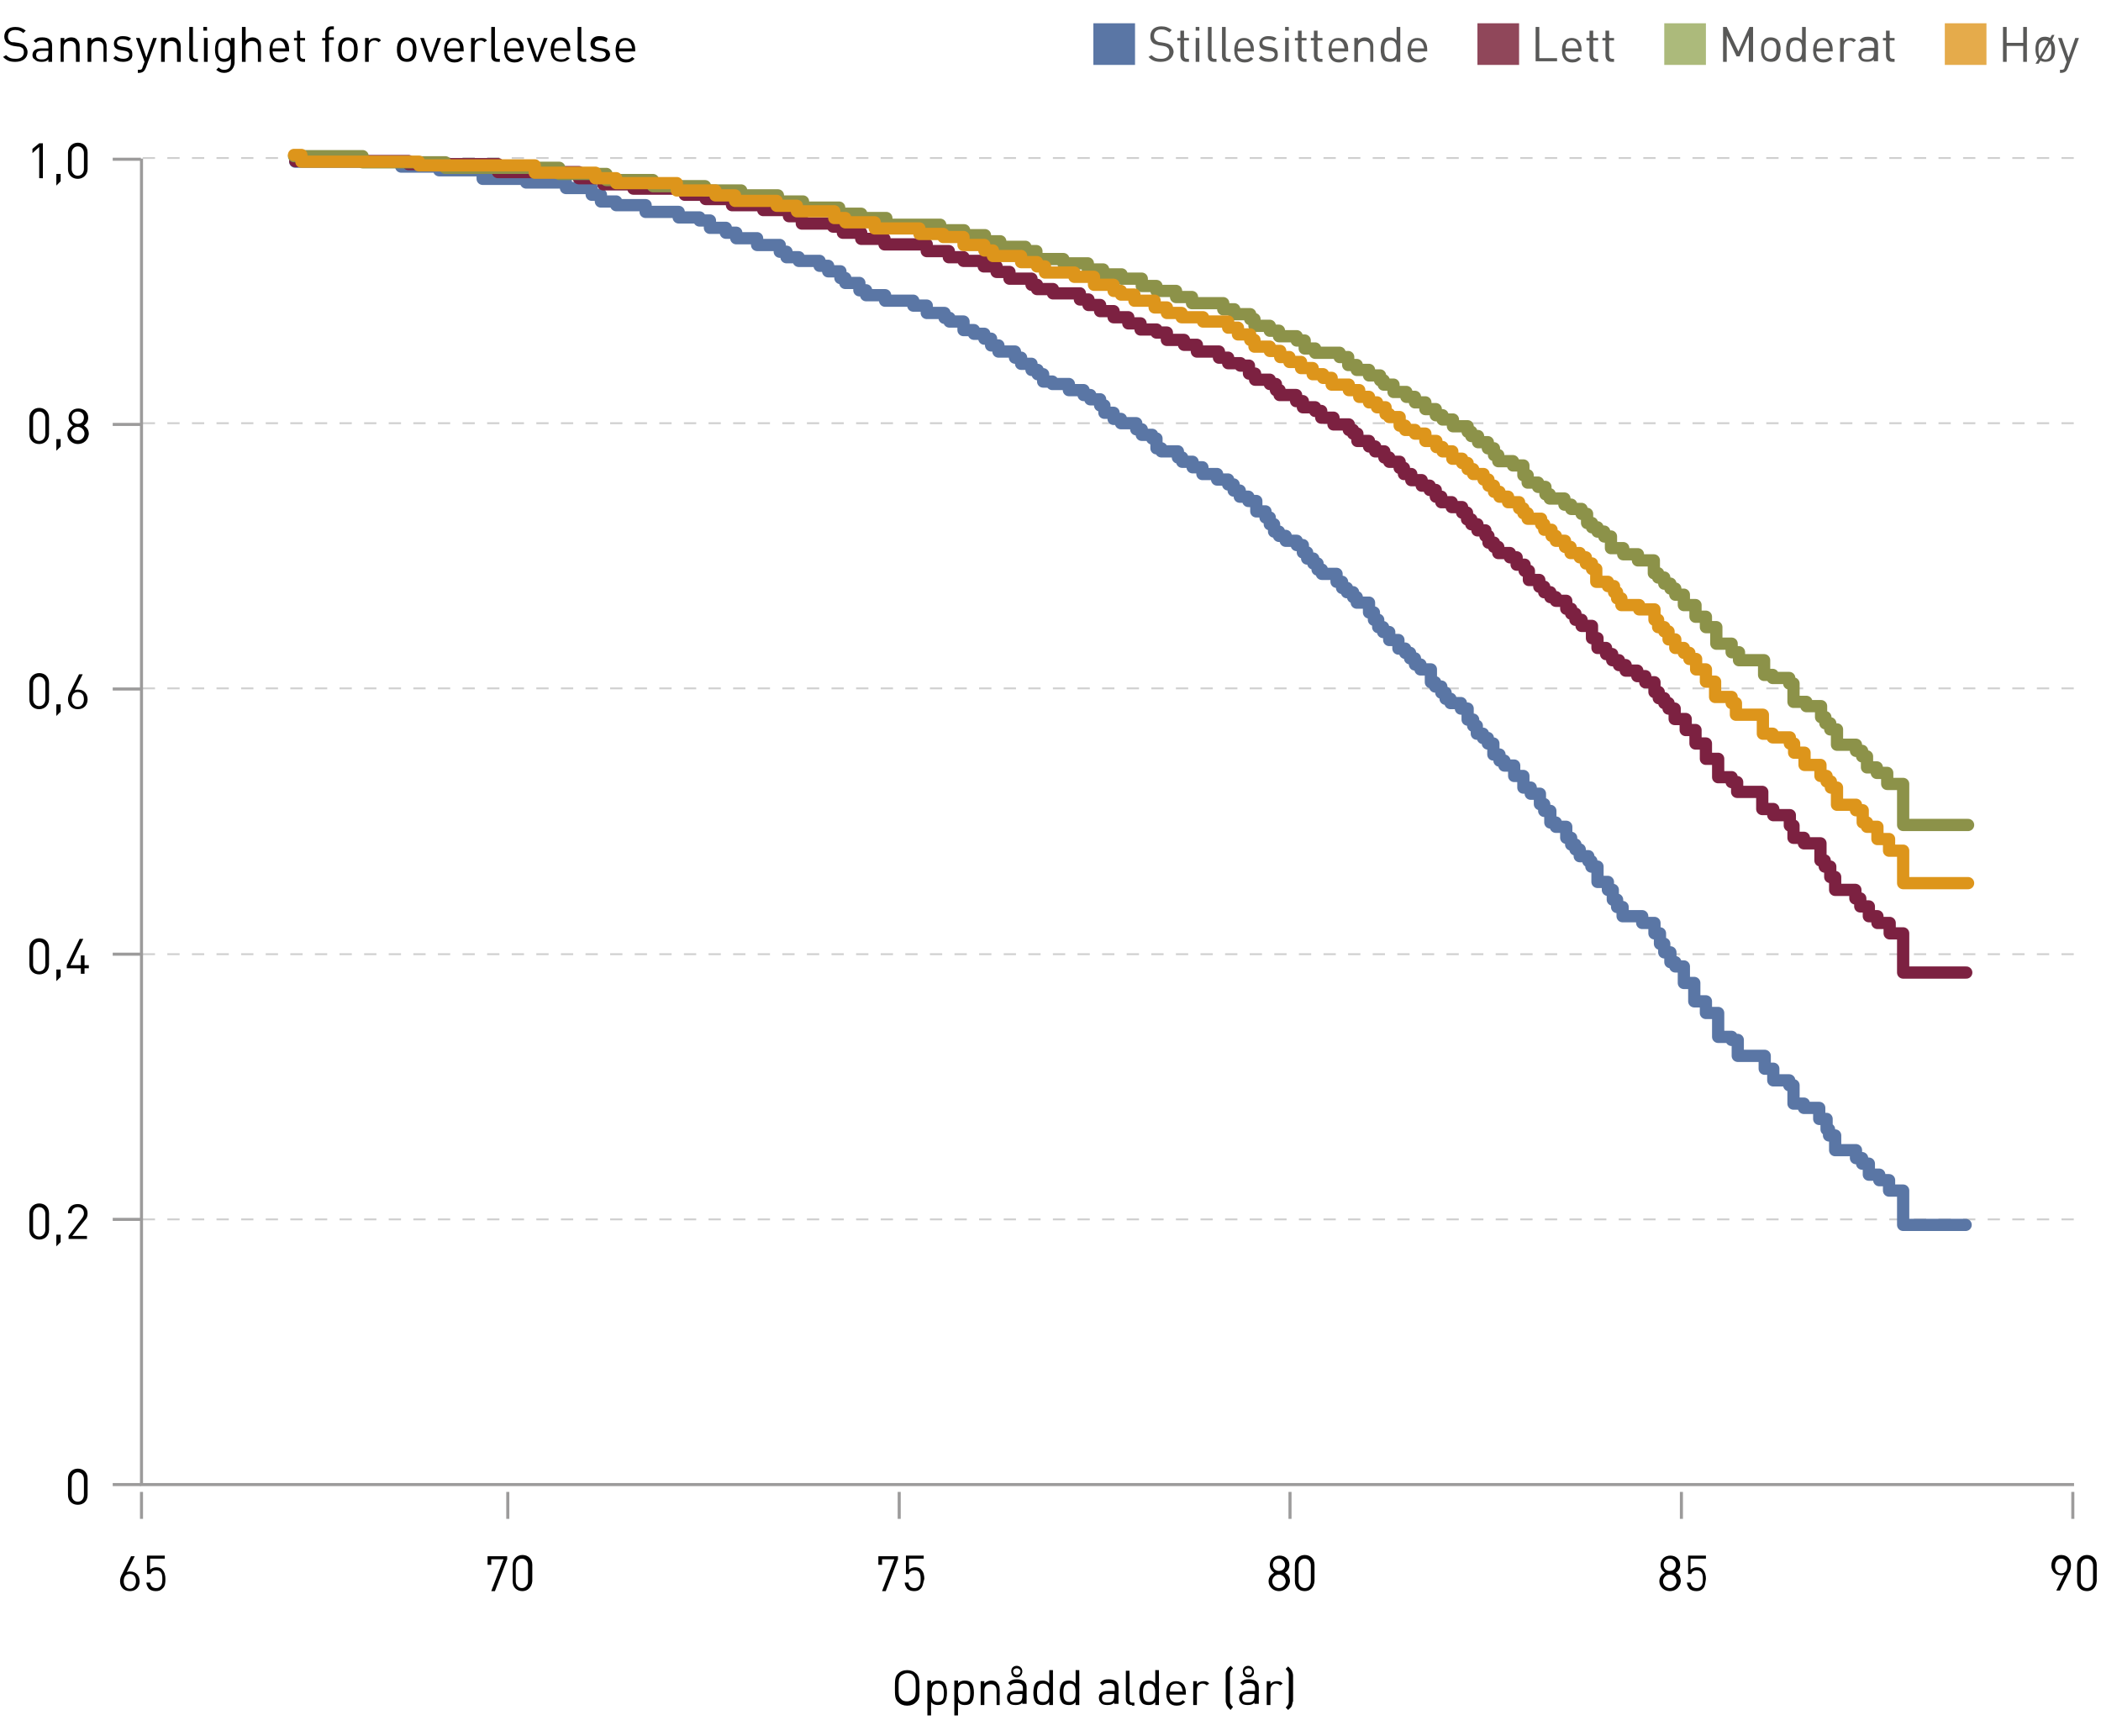 <?xml version="1.0" encoding="utf-8"?>
<!-- Generator: Adobe Illustrator 18.0.0, SVG Export Plug-In . SVG Version: 6.00 Build 0)  -->
<!DOCTYPE svg PUBLIC "-//W3C//DTD SVG 1.1//EN" "http://www.w3.org/Graphics/SVG/1.1/DTD/svg11.dtd">
<svg version="1.1" id="Layer_1" xmlns="http://www.w3.org/2000/svg" xmlns:xlink="http://www.w3.org/1999/xlink" x="0px" y="0px"
	 viewBox="0 0 343 283.5" style="enable-background:new 0 0 343 283.5;" xml:space="preserve">
<g>
	<line style="fill:none;stroke:#CFCFCF;stroke-width:0.3;stroke-dasharray:2.008,2.008;" x1="23.3" y1="25.8" x2="338.6" y2="25.8"/>
	<line style="fill:none;stroke:#CFCFCF;stroke-width:0.3;stroke-dasharray:2.008,2.008;" x1="23.3" y1="155.8" x2="338.6" y2="155.8"/>
	<line style="fill:none;stroke:#CFCFCF;stroke-width:0.3;stroke-dasharray:2.008,2.008;" x1="23.3" y1="199.1" x2="338.6" y2="199.1"/>
	<line style="fill:none;stroke:#CFCFCF;stroke-width:0.3;stroke-dasharray:2.008,2.008;" x1="23.3" y1="69.1" x2="338.6" y2="69.1"/>
	<line style="fill:none;stroke:#CFCFCF;stroke-width:0.3;stroke-dasharray:2.008,2.008;" x1="23.3" y1="112.4" x2="338.6" y2="112.4"/>
	<line style="fill:none;stroke:#9C9B9B;stroke-width:0.5;" x1="18.4" y1="26" x2="23" y2="26"/>
	<line style="fill:none;stroke:#9C9B9B;stroke-width:0.5;" x1="18.4" y1="155.8" x2="23" y2="155.8"/>
	<line style="fill:none;stroke:#9C9B9B;stroke-width:0.5;" x1="18.4" y1="69.3" x2="23" y2="69.3"/>
	<line style="fill:none;stroke:#9C9B9B;stroke-width:0.5;" x1="18.4" y1="112.5" x2="23" y2="112.5"/>
	<line style="fill:none;stroke:#9C9B9B;stroke-width:0.5;" x1="18.4" y1="199.1" x2="23" y2="199.1"/>
	<line style="fill:none;stroke:#9C9B9B;stroke-width:0.5;" x1="18.4" y1="242.4" x2="23" y2="242.4"/>
	<line style="fill:none;stroke:#9C9B9B;stroke-width:0.5;" x1="23.1" y1="248" x2="23.1" y2="243.6"/>
	<line style="fill:none;stroke:#9C9B9B;stroke-width:0.5;" x1="146.8" y1="248" x2="146.8" y2="243.6"/>
	<line style="fill:none;stroke:#9C9B9B;stroke-width:0.5;" x1="82.9" y1="248" x2="82.9" y2="243.6"/>
	<line style="fill:none;stroke:#9C9B9B;stroke-width:0.5;" x1="210.6" y1="248" x2="210.6" y2="243.6"/>
	<line style="fill:none;stroke:#9C9B9B;stroke-width:0.5;" x1="338.4" y1="248" x2="338.4" y2="243.6"/>
	<path style="fill:none;stroke:#9C9B9B;stroke-width:0.5;" d="M282.5,242.4"/>
	<polyline style="fill:none;stroke:#9C9B9B;stroke-width:0.5;" points="23.1,25.9 23.1,242.4 338.6,242.4 	"/>
	<g>
		<path d="M6.4,29.1v-5.1L5.3,25v-0.7l1.1-0.9H7v5.7H6.4z"/>
		<path d="M9.2,30.3v-1.9h0.7v1.2L9.2,30.3z"/>
		<path d="M12.7,29.2c-0.9,0-1.6-0.6-1.6-1.6v-2.7c0-0.9,0.7-1.6,1.6-1.6s1.6,0.6,1.6,1.6v2.7C14.3,28.5,13.6,29.2,12.7,29.2z
			 M13.7,25c0-0.6-0.4-1.1-1-1.1s-1,0.5-1,1.1v2.6c0,0.6,0.4,1.1,1,1.1s1-0.5,1-1.1V25z"/>
	</g>
	<g>
		<path d="M6.4,72.5c-0.9,0-1.6-0.6-1.6-1.6v-2.7c0-0.9,0.7-1.6,1.6-1.6S8,67.3,8,68.2v2.7C8,71.8,7.3,72.5,6.4,72.5z M7.4,68.3
			c0-0.6-0.4-1.1-1-1.1s-1,0.5-1,1.1v2.6c0,0.6,0.4,1.1,1,1.1s1-0.5,1-1.1V68.3z"/>
		<path d="M9.2,73.6v-1.9h0.7v1.2L9.2,73.6z"/>
		<path d="M12.7,72.5c-0.9,0-1.7-0.7-1.7-1.6c0-0.7,0.4-1.1,0.9-1.4c-0.4-0.3-0.7-0.7-0.7-1.3c0-0.9,0.7-1.5,1.6-1.5
			s1.6,0.6,1.6,1.5c0,0.6-0.3,1-0.7,1.3c0.5,0.3,0.8,0.7,0.8,1.4C14.4,71.8,13.7,72.5,12.7,72.5z M12.7,69.7c-0.6,0-1.1,0.5-1.1,1.1
			s0.5,1.1,1.1,1.1s1.1-0.5,1.1-1.1S13.3,69.7,12.7,69.7z M12.7,67.2c-0.6,0-1,0.4-1,1c0,0.6,0.4,1,1,1c0.6,0,1-0.4,1-1
			C13.7,67.6,13.3,67.2,12.7,67.2z"/>
	</g>
	<g>
		<path d="M6.4,115.8c-0.9,0-1.6-0.6-1.6-1.6v-2.7c0-0.9,0.7-1.6,1.6-1.6s1.6,0.6,1.6,1.6v2.7C8,115.1,7.3,115.8,6.4,115.8z
			 M7.4,111.6c0-0.6-0.4-1.1-1-1.1s-1,0.5-1,1.1v2.6c0,0.6,0.4,1.1,1,1.1s1-0.5,1-1.1V111.6z"/>
		<path d="M9.2,116.9V115h0.7v1.2L9.2,116.9z"/>
		<path d="M12.7,115.8c-1,0-1.6-0.7-1.6-1.6c0-0.4,0.1-0.8,0.4-1.3l1.4-2.8h0.6l-1.3,2.6c0.2-0.1,0.4-0.1,0.6-0.1
			c0.9,0,1.5,0.7,1.5,1.6C14.3,115.1,13.7,115.8,12.7,115.8z M12.7,113c-0.6,0-1,0.4-1,1.2c0,0.7,0.4,1.2,1,1.2c0.6,0,1-0.5,1-1.2
			C13.7,113.5,13.4,113,12.7,113z"/>
	</g>
	<g>
		<path d="M6.4,159.1c-0.9,0-1.6-0.6-1.6-1.6v-2.7c0-0.9,0.7-1.6,1.6-1.6s1.6,0.6,1.6,1.6v2.7C8,158.5,7.3,159.1,6.4,159.1z
			 M7.4,154.9c0-0.6-0.4-1.1-1-1.1s-1,0.5-1,1.1v2.6c0,0.6,0.4,1.1,1,1.1s1-0.5,1-1.1V154.9z"/>
		<path d="M9.2,160.2v-1.9h0.7v1.2L9.2,160.2z"/>
		<path d="M13.8,158.1v0.9h-0.6v-0.9h-2.3v-0.5l2.1-4.3h0.6l-2.1,4.3h1.7V156h0.6v1.6h0.7v0.5H13.8z"/>
	</g>
	<g>
		<path d="M6.4,202.4c-0.9,0-1.6-0.6-1.6-1.6v-2.7c0-0.9,0.7-1.6,1.6-1.6s1.6,0.6,1.6,1.6v2.7C8,201.8,7.3,202.4,6.4,202.4z
			 M7.4,198.2c0-0.6-0.4-1.1-1-1.1s-1,0.5-1,1.1v2.6c0,0.6,0.4,1.1,1,1.1s1-0.5,1-1.1V198.2z"/>
		<path d="M9.2,203.5v-1.9h0.7v1.2L9.2,203.5z"/>
		<path d="M11.2,202.3v-0.5l2.2-2.9c0.2-0.3,0.3-0.5,0.3-0.8c0-0.6-0.4-1-1-1c-0.5,0-1,0.3-1,1h-0.6c0-0.9,0.6-1.5,1.6-1.5
			c0.9,0,1.6,0.6,1.6,1.5c0,0.5-0.1,0.8-0.5,1.2l-2,2.5h2.4v0.5H11.2z"/>
	</g>
	<g>
		<path d="M12.7,245.7c-0.9,0-1.6-0.6-1.6-1.6v-2.7c0-0.9,0.7-1.6,1.6-1.6s1.6,0.6,1.6,1.6v2.7C14.3,245.1,13.6,245.7,12.7,245.7z
			 M13.7,241.5c0-0.6-0.4-1.1-1-1.1s-1,0.5-1,1.1v2.6c0,0.6,0.4,1.1,1,1.1s1-0.5,1-1.1V241.5z"/>
	</g>
	<g>
		<path d="M2.5,10.1c-0.9,0-1.4-0.2-2-0.8L1,9c0.5,0.5,0.9,0.6,1.6,0.6c0.8,0,1.3-0.4,1.3-1.1c0-0.3-0.1-0.6-0.3-0.7
			C3.4,7.7,3.3,7.6,2.9,7.6L2.2,7.5C1.7,7.4,1.4,7.2,1.1,7C0.9,6.8,0.7,6.4,0.7,6c0-1,0.7-1.6,1.8-1.6c0.7,0,1.2,0.2,1.7,0.6
			L3.8,5.4C3.5,5.1,3.1,4.9,2.5,4.9c-0.8,0-1.2,0.4-1.2,1.1c0,0.3,0.1,0.5,0.3,0.7S2,6.9,2.3,6.9L3,7c0.5,0.1,0.8,0.2,1,0.4
			c0.3,0.3,0.5,0.7,0.5,1.1C4.5,9.5,3.7,10.1,2.5,10.1z"/>
		<path d="M7.9,10.1V9.7c-0.3,0.3-0.6,0.4-1.1,0.4c-0.5,0-0.9-0.1-1.1-0.4C5.4,9.6,5.3,9.3,5.3,9c0-0.7,0.5-1.1,1.4-1.1h1.2V7.5
			c0-0.6-0.3-0.9-1-0.9c-0.5,0-0.8,0.1-1,0.4L5.5,6.7c0.4-0.5,0.8-0.6,1.4-0.6c1.1,0,1.6,0.5,1.6,1.3v2.7H7.9z M7.9,8.3H6.8
			C6.2,8.3,5.9,8.5,5.9,9c0,0.5,0.3,0.7,0.9,0.7c0.3,0,0.6,0,0.9-0.3C7.8,9.3,7.9,9,7.9,8.7V8.3z"/>
		<path d="M12.4,10.1V7.7c0-0.7-0.4-1-1-1c-0.6,0-1,0.4-1,1v2.4H9.9V6.2h0.6v0.4c0.3-0.3,0.7-0.5,1.1-0.5c0.4,0,0.8,0.1,1,0.4
			c0.3,0.3,0.4,0.6,0.4,1.1v2.5H12.4z"/>
		<path d="M16.9,10.1V7.7c0-0.7-0.4-1-1-1c-0.6,0-1,0.4-1,1v2.4h-0.6V6.2h0.6v0.4c0.3-0.3,0.7-0.5,1.1-0.5c0.4,0,0.8,0.1,1,0.4
			c0.3,0.3,0.4,0.6,0.4,1.1v2.5H16.9z"/>
		<path d="M20.1,10.1c-0.7,0-1.2-0.2-1.6-0.6l0.4-0.4c0.3,0.3,0.7,0.5,1.2,0.5c0.6,0,1-0.2,1-0.7c0-0.3-0.2-0.5-0.7-0.6l-0.6-0.1
			c-0.8-0.1-1.2-0.4-1.2-1.1c0-0.7,0.6-1.2,1.4-1.2c0.6,0,1.1,0.1,1.4,0.4l-0.4,0.4c-0.3-0.2-0.6-0.3-1-0.3c-0.6,0-0.9,0.2-0.9,0.6
			c0,0.3,0.2,0.5,0.7,0.6l0.6,0.1c0.7,0.1,1.2,0.3,1.2,1.1C21.7,9.7,21,10.1,20.1,10.1z"/>
		<path d="M23.8,11.1c-0.1,0.2-0.2,0.4-0.3,0.5c-0.2,0.2-0.5,0.3-0.8,0.3h-0.2v-0.5h0.2c0.4,0,0.5-0.1,0.6-0.5l0.3-0.8l-1.4-3.9h0.6
			l1.1,3.2L25,6.2h0.6L23.8,11.1z"/>
		<path d="M28.9,10.1V7.7c0-0.7-0.4-1-1-1c-0.6,0-1,0.4-1,1v2.4h-0.6V6.2H27v0.4c0.3-0.3,0.7-0.5,1.1-0.5c0.4,0,0.8,0.1,1,0.4
			c0.3,0.3,0.4,0.6,0.4,1.1v2.5H28.9z"/>
		<path d="M31.9,10.1c-0.7,0-1-0.4-1-1V4.4h0.6V9c0,0.4,0.1,0.6,0.5,0.6h0.3v0.5H31.9z"/>
		<path d="M33.2,5V4.4h0.6V5H33.2z M33.3,10.1V6.2h0.6v3.9H33.3z"/>
		<path d="M36.6,11.9c-0.6,0-0.9-0.2-1.3-0.5l0.4-0.4c0.3,0.3,0.5,0.4,0.9,0.4c0.8,0,1.1-0.5,1.1-1.2V9.6c-0.3,0.4-0.7,0.5-1.1,0.5
			c-0.4,0-0.7-0.1-1-0.4c-0.4-0.4-0.5-1-0.5-1.6s0.1-1.2,0.5-1.6c0.2-0.2,0.6-0.3,1-0.3c0.4,0,0.8,0.1,1.1,0.5V6.2h0.6v4.1
			C38.2,11.2,37.6,11.9,36.6,11.9z M36.6,6.6c-0.9,0-1,0.7-1,1.5c0,0.7,0.1,1.5,1,1.5s1-0.7,1-1.5C37.6,7.4,37.5,6.6,36.6,6.6z"/>
		<path d="M42.1,10.1V7.7c0-0.7-0.4-1-1-1s-1,0.4-1,1v2.4h-0.6V4.4h0.6v2.2c0.3-0.3,0.7-0.5,1.1-0.5c0.9,0,1.4,0.6,1.4,1.5v2.5H42.1
			z"/>
		<path d="M44.5,8.3c0,0.9,0.4,1.4,1.2,1.4c0.5,0,0.7-0.1,1-0.4l0.4,0.3c-0.4,0.4-0.8,0.6-1.4,0.6c-1,0-1.7-0.6-1.7-2
			c0-1.3,0.6-2,1.6-2c1,0,1.6,0.7,1.6,1.9v0.3H44.5z M46.4,7.2c-0.2-0.4-0.5-0.6-0.9-0.6c-0.4,0-0.8,0.2-0.9,0.6
			c-0.1,0.2-0.1,0.3-0.1,0.7h2.1C46.5,7.5,46.5,7.4,46.4,7.2z"/>
		<path d="M49.5,10.1c-0.7,0-1-0.5-1-1.1V6.6H48V6.2h0.5V5H49v1.2h0.8v0.4H49V9c0,0.4,0.2,0.6,0.5,0.6h0.3v0.5H49.5z"/>
		<path d="M53.7,6.6v3.5h-0.6V6.6h-0.5V6.2h0.5V5.4c0-0.6,0.3-1.1,1-1.1h0.4v0.5h-0.3c-0.4,0-0.5,0.2-0.5,0.6v0.7h0.8v0.4H53.7z"/>
		<path d="M57.9,9.7c-0.3,0.3-0.6,0.4-1.1,0.4c-0.5,0-0.9-0.2-1.1-0.4c-0.4-0.4-0.5-1-0.5-1.6c0-0.6,0.1-1.2,0.5-1.6
			c0.3-0.3,0.6-0.4,1.1-0.4c0.5,0,0.9,0.2,1.1,0.4c0.4,0.4,0.5,1,0.5,1.6C58.4,8.7,58.3,9.3,57.9,9.7z M57.5,6.9
			c-0.2-0.2-0.4-0.3-0.7-0.3s-0.5,0.1-0.7,0.3c-0.3,0.3-0.3,0.8-0.3,1.2c0,0.4,0,0.9,0.3,1.2c0.2,0.2,0.4,0.3,0.7,0.3
			s0.5-0.1,0.7-0.3c0.3-0.3,0.3-0.8,0.3-1.2C57.8,7.7,57.8,7.2,57.5,6.9z"/>
		<path d="M61.8,6.9c-0.2-0.2-0.4-0.3-0.7-0.3c-0.6,0-0.9,0.5-0.9,1.1v2.4h-0.6V6.2h0.6v0.5c0.2-0.3,0.6-0.5,1.1-0.5
			c0.4,0,0.7,0.1,0.9,0.4L61.8,6.9z"/>
		<path d="M67.5,9.7c-0.3,0.3-0.6,0.4-1.1,0.4c-0.5,0-0.9-0.2-1.1-0.4c-0.4-0.4-0.5-1-0.5-1.6c0-0.6,0.1-1.2,0.5-1.6
			c0.3-0.3,0.6-0.4,1.1-0.4c0.5,0,0.9,0.2,1.1,0.4C67.9,7,68,7.5,68,8.1C68,8.7,67.9,9.3,67.5,9.7z M67.1,6.9
			c-0.2-0.2-0.4-0.3-0.7-0.3c-0.3,0-0.5,0.1-0.7,0.3c-0.3,0.3-0.3,0.8-0.3,1.2c0,0.4,0,0.9,0.3,1.2c0.2,0.2,0.4,0.3,0.7,0.3
			c0.3,0,0.5-0.1,0.7-0.3c0.3-0.3,0.3-0.8,0.3-1.2C67.4,7.7,67.4,7.2,67.1,6.9z"/>
		<path d="M70.5,10.1h-0.5l-1.4-3.9h0.6l1.1,3.2l1.1-3.2h0.6L70.5,10.1z"/>
		<path d="M73,8.3c0,0.9,0.4,1.4,1.2,1.4c0.5,0,0.7-0.1,1-0.4l0.4,0.3c-0.4,0.4-0.8,0.6-1.4,0.6c-1,0-1.7-0.6-1.7-2
			c0-1.3,0.6-2,1.6-2c1,0,1.6,0.7,1.6,1.9v0.3H73z M75,7.2c-0.2-0.4-0.5-0.6-0.9-0.6c-0.4,0-0.8,0.2-0.9,0.6C73,7.4,73,7.5,73,7.9
			h2.1C75.1,7.5,75,7.4,75,7.2z"/>
		<path d="M79.1,6.9c-0.2-0.2-0.4-0.3-0.7-0.3c-0.6,0-0.9,0.5-0.9,1.1v2.4h-0.6V6.2h0.6v0.5c0.2-0.3,0.6-0.5,1.1-0.5
			c0.4,0,0.7,0.1,0.9,0.4L79.1,6.9z"/>
		<path d="M81.2,10.1c-0.7,0-1-0.4-1-1V4.4h0.6V9c0,0.4,0.1,0.6,0.5,0.6h0.3v0.5H81.2z"/>
		<path d="M82.8,8.3c0,0.9,0.4,1.4,1.2,1.4c0.5,0,0.7-0.1,1-0.4l0.4,0.3c-0.4,0.4-0.8,0.6-1.4,0.6c-1,0-1.7-0.6-1.7-2
			c0-1.3,0.6-2,1.6-2c1,0,1.6,0.7,1.6,1.9v0.3H82.8z M84.7,7.2c-0.2-0.4-0.5-0.6-0.9-0.6c-0.4,0-0.8,0.2-0.9,0.6
			c-0.1,0.2-0.1,0.3-0.1,0.7h2.1C84.8,7.5,84.8,7.4,84.7,7.2z"/>
		<path d="M87.9,10.1h-0.5L86,6.2h0.6l1.1,3.2l1.1-3.2h0.6L87.9,10.1z"/>
		<path d="M90.4,8.3c0,0.9,0.4,1.4,1.2,1.4c0.5,0,0.7-0.1,1-0.4L93,9.5c-0.4,0.4-0.8,0.6-1.4,0.6c-1,0-1.7-0.6-1.7-2
			c0-1.3,0.6-2,1.6-2c1,0,1.6,0.7,1.6,1.9v0.3H90.4z M92.4,7.2c-0.2-0.4-0.5-0.6-0.9-0.6c-0.4,0-0.8,0.2-0.9,0.6
			c-0.1,0.2-0.1,0.3-0.1,0.7h2.1C92.5,7.5,92.5,7.4,92.4,7.2z"/>
		<path d="M95.3,10.1c-0.7,0-1-0.4-1-1V4.4h0.6V9c0,0.4,0.1,0.6,0.5,0.6h0.3v0.5H95.3z"/>
		<path d="M97.9,10.1c-0.7,0-1.2-0.2-1.6-0.6l0.4-0.4c0.3,0.3,0.7,0.5,1.2,0.5c0.6,0,1-0.2,1-0.7c0-0.3-0.2-0.5-0.7-0.6l-0.6-0.1
			c-0.8-0.1-1.2-0.4-1.2-1.1c0-0.7,0.6-1.2,1.4-1.2c0.6,0,1.1,0.1,1.4,0.4L99,6.9c-0.3-0.2-0.6-0.3-1-0.3c-0.6,0-0.9,0.2-0.9,0.6
			c0,0.3,0.2,0.5,0.7,0.6l0.6,0.1c0.7,0.1,1.2,0.3,1.2,1.1C99.5,9.7,98.9,10.1,97.9,10.1z"/>
		<path d="M101,8.3c0,0.9,0.4,1.4,1.2,1.4c0.5,0,0.7-0.1,1-0.4l0.4,0.3c-0.4,0.4-0.8,0.6-1.4,0.6c-1,0-1.7-0.6-1.7-2
			c0-1.3,0.6-2,1.6-2c1,0,1.6,0.7,1.6,1.9v0.3H101z M103,7.2c-0.2-0.4-0.5-0.6-0.9-0.6c-0.4,0-0.8,0.2-0.9,0.6
			c-0.1,0.2-0.1,0.3-0.1,0.7h2.1C103.1,7.5,103.1,7.4,103,7.2z"/>
	</g>
	<g>
		<path d="M21.2,259.8c-1,0-1.6-0.7-1.6-1.6c0-0.4,0.1-0.8,0.4-1.3l1.4-2.8H22l-1.3,2.6c0.2-0.1,0.4-0.1,0.6-0.1
			c0.9,0,1.5,0.7,1.5,1.6C22.8,259.1,22.2,259.8,21.2,259.8z M21.2,257c-0.6,0-1,0.4-1,1.2c0,0.7,0.4,1.2,1,1.2c0.6,0,1-0.5,1-1.2
			C22.2,257.5,21.9,257,21.2,257z"/>
		<path d="M26.5,259.4c-0.3,0.3-0.6,0.4-1.1,0.4c-0.5,0-0.9-0.2-1.1-0.4c-0.2-0.3-0.4-0.6-0.4-1h0.6c0.1,0.6,0.4,0.9,1,0.9
			c0.3,0,0.5-0.1,0.7-0.3c0.3-0.3,0.3-0.8,0.3-1.2c0-0.7-0.1-1.4-1-1.4c-0.5,0-0.8,0.2-0.9,0.6H24v-3h2.9v0.5h-2.4v1.8
			c0.2-0.2,0.6-0.4,1-0.4c0.4,0,0.8,0.1,1,0.4c0.4,0.4,0.5,1,0.5,1.5C27,258.4,27,259,26.5,259.4z"/>
	</g>
	<g>
		<path d="M144.6,259.8H144l2-5.2h-2v0.9h-0.6v-1.4h3.2v0.5L144.6,259.8z"/>
		<path d="M150.3,259.4c-0.3,0.3-0.6,0.4-1.1,0.4c-0.5,0-0.9-0.2-1.1-0.4c-0.2-0.3-0.4-0.6-0.4-1h0.6c0.1,0.6,0.4,0.9,1,0.9
			c0.3,0,0.5-0.1,0.7-0.3c0.3-0.3,0.3-0.8,0.3-1.2c0-0.7-0.1-1.4-1-1.4c-0.5,0-0.8,0.2-0.9,0.6h-0.5v-3h2.9v0.5h-2.4v1.8
			c0.2-0.2,0.6-0.4,1-0.4c0.4,0,0.8,0.1,1,0.4c0.4,0.4,0.5,1,0.5,1.5C150.7,258.4,150.7,259,150.3,259.4z"/>
	</g>
	<g>
		<path d="M80.8,259.8h-0.6l2-5.2h-2v0.9h-0.6v-1.4h3.2v0.5L80.8,259.8z"/>
		<path d="M85.3,259.8c-0.9,0-1.6-0.6-1.6-1.6v-2.7c0-0.9,0.7-1.6,1.6-1.6s1.6,0.6,1.6,1.6v2.7C86.8,259.2,86.1,259.8,85.3,259.8z
			 M86.2,255.6c0-0.6-0.4-1.1-1-1.1s-1,0.5-1,1.1v2.6c0,0.6,0.4,1.1,1,1.1s1-0.5,1-1.1V255.6z"/>
	</g>
	<g>
		<path d="M208.8,259.8c-0.9,0-1.7-0.7-1.7-1.6c0-0.7,0.4-1.1,0.9-1.4c-0.4-0.3-0.7-0.7-0.7-1.3c0-0.9,0.7-1.5,1.6-1.5
			s1.6,0.6,1.6,1.5c0,0.6-0.3,1-0.7,1.3c0.5,0.3,0.8,0.7,0.8,1.4C210.5,259.1,209.7,259.8,208.8,259.8z M208.8,257.1
			c-0.6,0-1.1,0.5-1.1,1.1s0.5,1.1,1.1,1.1s1.1-0.5,1.1-1.1S209.4,257.1,208.8,257.1z M208.8,254.5c-0.6,0-1,0.4-1,1
			c0,0.6,0.4,1,1,1s1-0.4,1-1C209.8,255,209.4,254.5,208.8,254.5z"/>
		<path d="M213,259.8c-0.9,0-1.6-0.6-1.6-1.6v-2.7c0-0.9,0.7-1.6,1.6-1.6s1.6,0.6,1.6,1.6v2.7C214.5,259.2,213.9,259.8,213,259.8z
			 M214,255.6c0-0.6-0.4-1.1-1-1.1s-1,0.5-1,1.1v2.6c0,0.6,0.4,1.1,1,1.1s1-0.5,1-1.1V255.6z"/>
	</g>
	<g>
		<path d="M272.6,259.8c-0.9,0-1.7-0.7-1.7-1.6c0-0.7,0.4-1.1,0.9-1.4c-0.4-0.3-0.7-0.7-0.7-1.3c0-0.9,0.7-1.5,1.6-1.5
			s1.6,0.6,1.6,1.5c0,0.6-0.3,1-0.7,1.3c0.5,0.3,0.8,0.7,0.8,1.4C274.3,259.1,273.6,259.8,272.6,259.8z M272.6,257.1
			c-0.6,0-1.1,0.5-1.1,1.1s0.5,1.1,1.1,1.1s1.1-0.5,1.1-1.1S273.3,257.1,272.6,257.1z M272.6,254.5c-0.6,0-1,0.4-1,1
			c0,0.6,0.4,1,1,1s1-0.4,1-1C273.6,255,273.2,254.5,272.6,254.5z"/>
		<path d="M278,259.4c-0.3,0.3-0.6,0.4-1.1,0.4c-0.5,0-0.9-0.2-1.1-0.4c-0.2-0.3-0.4-0.6-0.4-1h0.6c0.1,0.6,0.4,0.9,1,0.9
			c0.3,0,0.5-0.1,0.7-0.3c0.3-0.3,0.3-0.8,0.3-1.2c0-0.7-0.1-1.4-1-1.4c-0.5,0-0.8,0.2-0.9,0.6h-0.5v-3h2.9v0.5H276v1.8
			c0.2-0.2,0.6-0.4,1-0.4c0.4,0,0.8,0.1,1,0.4c0.4,0.4,0.5,1,0.5,1.5C278.4,258.4,278.4,259,278,259.4z"/>
	</g>
	<g>
		<path d="M337.7,256.9l-1.4,2.8h-0.6l1.3-2.6c-0.2,0.1-0.4,0.1-0.6,0.1c-0.9,0-1.5-0.7-1.5-1.6c0-1,0.6-1.7,1.6-1.7
			c1,0,1.6,0.7,1.6,1.6C338.1,256.1,338,256.5,337.7,256.9z M336.5,254.5c-0.6,0-1,0.5-1,1.2c0,0.6,0.3,1.2,1,1.2c0.6,0,1-0.4,1-1.2
			C337.5,255,337.1,254.5,336.5,254.5z"/>
		<path d="M340.7,259.8c-0.9,0-1.6-0.6-1.6-1.6v-2.7c0-0.9,0.7-1.6,1.6-1.6s1.6,0.6,1.6,1.6v2.7
			C342.2,259.2,341.6,259.8,340.7,259.8z M341.7,255.6c0-0.6-0.4-1.1-1-1.1s-1,0.5-1,1.1v2.6c0,0.6,0.4,1.1,1,1.1s1-0.5,1-1.1V255.6
			z"/>
	</g>
	<g>
		<path d="M149.6,277.9c-0.4,0.4-0.9,0.6-1.5,0.6s-1.1-0.2-1.5-0.6c-0.5-0.5-0.5-1.1-0.5-2.3s0-1.8,0.5-2.3c0.4-0.4,0.9-0.6,1.5-0.6
			s1.1,0.2,1.5,0.6c0.5,0.5,0.5,1.1,0.5,2.3S150.2,277.3,149.6,277.9z M149.1,273.6c-0.2-0.3-0.6-0.4-1-0.4c-0.4,0-0.7,0.2-1,0.4
			c-0.4,0.4-0.4,0.8-0.4,1.9s0,1.6,0.4,1.9c0.2,0.3,0.6,0.4,1,0.4c0.4,0,0.7-0.2,1-0.4c0.4-0.4,0.4-0.8,0.4-1.9
			S149.5,274,149.1,273.6z"/>
		<path d="M154.1,278.1c-0.2,0.2-0.6,0.3-1,0.3c-0.4,0-0.8-0.1-1.1-0.5v2.2h-0.6v-5.7h0.6v0.5c0.3-0.4,0.7-0.5,1.1-0.5
			c0.4,0,0.8,0.1,1,0.3c0.4,0.4,0.5,1.1,0.5,1.7S154.5,277.7,154.1,278.1z M153.1,274.9c-0.9,0-1,0.7-1,1.5s0.1,1.5,1,1.5
			s1-0.7,1-1.5S153.9,274.9,153.1,274.9z"/>
		<path d="M158.5,278.1c-0.2,0.2-0.6,0.3-1,0.3c-0.4,0-0.8-0.1-1.1-0.5v2.2h-0.6v-5.7h0.6v0.5c0.3-0.4,0.7-0.5,1.1-0.5
			c0.4,0,0.8,0.1,1,0.3c0.4,0.4,0.5,1.1,0.5,1.7S158.9,277.7,158.5,278.1z M157.4,274.9c-0.9,0-1,0.7-1,1.5s0.1,1.5,1,1.5
			s1-0.7,1-1.5S158.3,274.9,157.4,274.9z"/>
		<path d="M162.7,278.4V276c0-0.7-0.4-1-1-1c-0.6,0-1,0.4-1,1v2.4h-0.6v-3.9h0.6v0.4c0.3-0.3,0.7-0.5,1.1-0.5c0.4,0,0.8,0.1,1,0.4
			c0.3,0.3,0.4,0.6,0.4,1.1v2.5H162.7z"/>
		<path d="M166.9,278.4V278c-0.3,0.3-0.6,0.4-1.1,0.4c-0.5,0-0.9-0.1-1.1-0.4c-0.2-0.2-0.3-0.5-0.3-0.8c0-0.7,0.5-1.1,1.4-1.1h1.2
			v-0.4c0-0.6-0.3-0.9-1-0.9c-0.5,0-0.8,0.1-1,0.4l-0.4-0.4c0.4-0.5,0.8-0.6,1.4-0.6c1.1,0,1.6,0.5,1.6,1.3v2.7H166.9z M166.9,276.6
			h-1.1c-0.6,0-0.9,0.2-0.9,0.7s0.3,0.7,0.9,0.7c0.3,0,0.6,0,0.9-0.3c0.1-0.1,0.2-0.4,0.2-0.7V276.6z M166,273.9
			c-0.5,0-0.9-0.4-0.9-1s0.4-0.9,0.9-0.9c0.5,0,0.9,0.4,0.9,0.9C166.9,273.4,166.5,273.9,166,273.9z M166,272.4
			c-0.3,0-0.6,0.2-0.6,0.5c0,0.3,0.2,0.6,0.6,0.6c0.3,0,0.6-0.2,0.6-0.6C166.6,272.6,166.3,272.4,166,272.4z"/>
		<path d="M171.3,278.4v-0.5c-0.3,0.4-0.7,0.5-1.1,0.5c-0.4,0-0.8-0.1-1-0.3c-0.4-0.4-0.5-1.1-0.5-1.7s0.1-1.3,0.5-1.7
			c0.2-0.2,0.6-0.3,1-0.3c0.4,0,0.8,0.1,1.1,0.5v-2.2h0.6v5.7H171.3z M170.3,274.9c-0.9,0-1,0.7-1,1.5s0.1,1.5,1,1.5
			c0.9,0,1-0.7,1-1.5S171.1,274.9,170.3,274.9z"/>
		<path d="M175.6,278.4v-0.5c-0.3,0.4-0.7,0.5-1.1,0.5c-0.4,0-0.8-0.1-1-0.3c-0.4-0.4-0.5-1.1-0.5-1.7s0.1-1.3,0.5-1.7
			c0.2-0.2,0.6-0.3,1-0.3c0.4,0,0.8,0.1,1.1,0.5v-2.2h0.6v5.7H175.6z M174.6,274.9c-0.9,0-1,0.7-1,1.5s0.1,1.5,1,1.5
			c0.9,0,1-0.7,1-1.5S175.5,274.9,174.6,274.9z"/>
		<path d="M181.9,278.4V278c-0.3,0.3-0.6,0.4-1.1,0.4c-0.5,0-0.9-0.1-1.1-0.4c-0.2-0.2-0.3-0.5-0.3-0.8c0-0.7,0.5-1.1,1.4-1.1h1.2
			v-0.4c0-0.6-0.3-0.9-1-0.9c-0.5,0-0.8,0.1-1,0.4l-0.4-0.4c0.4-0.5,0.8-0.6,1.4-0.6c1.1,0,1.6,0.5,1.6,1.3v2.7H181.9z M181.9,276.6
			h-1.1c-0.6,0-0.9,0.2-0.9,0.7s0.3,0.7,0.9,0.7c0.3,0,0.6,0,0.9-0.3c0.1-0.1,0.2-0.4,0.2-0.7V276.6z"/>
		<path d="M184.8,278.4c-0.7,0-1-0.4-1-1v-4.6h0.6v4.6c0,0.4,0.1,0.6,0.5,0.6h0.3v0.5H184.8z"/>
		<path d="M188.6,278.4v-0.5c-0.3,0.4-0.7,0.5-1.1,0.5c-0.4,0-0.8-0.1-1-0.3c-0.4-0.4-0.5-1.1-0.5-1.7s0.1-1.3,0.5-1.7
			c0.2-0.2,0.6-0.3,1-0.3c0.4,0,0.8,0.1,1.1,0.5v-2.2h0.6v5.7H188.6z M187.6,274.9c-0.9,0-1,0.7-1,1.5s0.1,1.5,1,1.5
			c0.9,0,1-0.7,1-1.5S188.4,274.9,187.6,274.9z"/>
		<path d="M190.9,276.6c0,0.9,0.4,1.4,1.2,1.4c0.5,0,0.7-0.1,1-0.4l0.4,0.3c-0.4,0.4-0.8,0.6-1.4,0.6c-1,0-1.7-0.6-1.7-2
			c0-1.3,0.6-2,1.6-2c1,0,1.6,0.7,1.6,1.9v0.3H190.9z M192.9,275.5c-0.2-0.4-0.5-0.6-0.9-0.6c-0.4,0-0.8,0.2-0.9,0.6
			c-0.1,0.2-0.1,0.3-0.1,0.7h2.1C193,275.8,193,275.7,192.9,275.5z"/>
		<path d="M197,275.2c-0.2-0.2-0.4-0.3-0.7-0.3c-0.6,0-0.9,0.5-0.9,1.1v2.4h-0.6v-3.9h0.6v0.5c0.2-0.3,0.6-0.5,1.1-0.5
			c0.4,0,0.7,0.1,0.9,0.4L197,275.2z"/>
		<path d="M200.9,279.2c-0.3-0.3-0.4-0.4-0.6-0.7c-0.1-0.3-0.2-0.5-0.2-0.8v-4.2c0-0.3,0-0.6,0.2-0.8c0.1-0.3,0.3-0.4,0.6-0.7
			l0.4,0.4c-0.2,0.2-0.3,0.3-0.4,0.5c-0.1,0.2-0.1,0.4-0.1,0.6v4.1c0,0.3,0,0.5,0.1,0.6c0.1,0.2,0.2,0.3,0.4,0.5L200.9,279.2z"/>
		<path d="M204.8,278.4V278c-0.3,0.3-0.6,0.4-1.1,0.4c-0.5,0-0.9-0.1-1.1-0.4c-0.2-0.2-0.3-0.5-0.3-0.8c0-0.7,0.5-1.1,1.4-1.1h1.2
			v-0.4c0-0.6-0.3-0.9-1-0.9c-0.5,0-0.8,0.1-1,0.4l-0.4-0.4c0.4-0.5,0.8-0.6,1.4-0.6c1.1,0,1.6,0.5,1.6,1.3v2.7H204.8z M204.8,276.6
			h-1.1c-0.6,0-0.9,0.2-0.9,0.7s0.3,0.7,0.9,0.7c0.3,0,0.6,0,0.9-0.3c0.1-0.1,0.2-0.4,0.2-0.7V276.6z M203.8,273.9
			c-0.5,0-0.9-0.4-0.9-1s0.4-0.9,0.9-0.9s0.9,0.4,0.9,0.9C204.8,273.4,204.4,273.9,203.8,273.9z M203.8,272.4
			c-0.3,0-0.6,0.2-0.6,0.5c0,0.3,0.2,0.6,0.6,0.6s0.6-0.2,0.6-0.6C204.4,272.6,204.1,272.4,203.8,272.4z"/>
		<path d="M209,275.2c-0.2-0.2-0.4-0.3-0.7-0.3c-0.6,0-0.9,0.5-0.9,1.1v2.4h-0.6v-3.9h0.6v0.5c0.2-0.3,0.6-0.5,1.1-0.5
			c0.4,0,0.7,0.1,0.9,0.4L209,275.2z"/>
		<path d="M210.9,278.5c-0.1,0.3-0.3,0.4-0.6,0.7l-0.4-0.4c0.2-0.2,0.3-0.3,0.4-0.5c0.1-0.2,0.1-0.4,0.1-0.6v-4.1
			c0-0.3,0-0.5-0.1-0.6c-0.1-0.2-0.3-0.3-0.4-0.5l0.4-0.4c0.3,0.3,0.4,0.4,0.6,0.7c0.1,0.3,0.2,0.5,0.2,0.8v4.2
			C211,277.9,211,278.2,210.9,278.5z"/>
	</g>
	<line style="fill:none;stroke:#9C9B9B;stroke-width:0.5;" x1="274.5" y1="248" x2="274.5" y2="243.6"/>
	<rect x="178.5" y="3.8" style="fill:#5A76A5;" width="6.8" height="6.8"/>
	<g>
	</g>
	<g>
		<path style="fill:#585857;" d="M189.5,10.1c-0.9,0-1.4-0.2-2-0.8L188,9c0.5,0.5,0.9,0.6,1.6,0.6c0.8,0,1.3-0.4,1.3-1.1
			c0-0.3-0.1-0.6-0.3-0.7c-0.2-0.2-0.3-0.2-0.7-0.3l-0.7-0.1c-0.4-0.1-0.8-0.2-1-0.4c-0.3-0.3-0.4-0.6-0.4-1.1c0-1,0.7-1.6,1.8-1.6
			c0.7,0,1.2,0.2,1.7,0.6l-0.4,0.4c-0.4-0.3-0.7-0.5-1.3-0.5c-0.8,0-1.2,0.4-1.2,1.1c0,0.3,0.1,0.5,0.3,0.7s0.5,0.3,0.8,0.3l0.6,0.1
			c0.5,0.1,0.8,0.2,1,0.4c0.3,0.3,0.5,0.7,0.5,1.1C191.5,9.5,190.7,10.1,189.5,10.1z"/>
		<path style="fill:#585857;" d="M193.7,10.1c-0.7,0-1-0.5-1-1.1V6.6h-0.5V6.2h0.5V5h0.6v1.2h0.8v0.4h-0.8V9c0,0.4,0.2,0.6,0.5,0.6h0.3v0.5
			H193.7z"/>
		<path style="fill:#585857;" d="M195.2,5V4.4h0.6V5H195.2z M195.2,10.1V6.2h0.6v3.9H195.2z"/>
		<path style="fill:#585857;" d="M198.2,10.1c-0.7,0-1-0.4-1-1V4.4h0.6V9c0,0.4,0.1,0.6,0.5,0.6h0.3v0.5H198.2z"/>
		<path style="fill:#585857;" d="M200.5,10.1c-0.7,0-1-0.4-1-1V4.4h0.6V9c0,0.4,0.1,0.6,0.5,0.6h0.3v0.5H200.5z"/>
		<path style="fill:#585857;" d="M202,8.3c0,0.9,0.4,1.4,1.2,1.4c0.5,0,0.7-0.1,1-0.4l0.4,0.3c-0.4,0.4-0.8,0.6-1.4,0.6c-1,0-1.7-0.6-1.7-2
			c0-1.3,0.6-2,1.6-2c1,0,1.6,0.7,1.6,1.9v0.3H202z M204,7.2c-0.2-0.4-0.5-0.6-0.9-0.6c-0.4,0-0.8,0.2-0.9,0.6
			c-0.1,0.2-0.1,0.3-0.1,0.7h2.1C204.1,7.5,204.1,7.4,204,7.2z"/>
		<path style="fill:#585857;" d="M207.1,10.1c-0.7,0-1.2-0.2-1.6-0.6l0.4-0.4c0.3,0.3,0.7,0.5,1.2,0.5c0.6,0,1-0.2,1-0.7
			c0-0.3-0.2-0.5-0.7-0.6l-0.6-0.1c-0.8-0.1-1.2-0.4-1.2-1.1c0-0.7,0.6-1.2,1.4-1.2c0.6,0,1.1,0.1,1.4,0.4l-0.4,0.4
			c-0.3-0.2-0.6-0.3-1-0.3c-0.6,0-0.9,0.2-0.9,0.6c0,0.3,0.2,0.5,0.7,0.6l0.6,0.1c0.7,0.1,1.2,0.3,1.2,1.1
			C208.7,9.7,208.1,10.1,207.1,10.1z"/>
		<path style="fill:#585857;" d="M209.8,5V4.4h0.6V5H209.8z M209.8,10.1V6.2h0.6v3.9H209.8z"/>
		<path style="fill:#585857;" d="M212.9,10.1c-0.7,0-1-0.5-1-1.1V6.6h-0.5V6.2h0.5V5h0.6v1.2h0.8v0.4h-0.8V9c0,0.4,0.2,0.6,0.5,0.6h0.3v0.5
			H212.9z"/>
		<path style="fill:#585857;" d="M215.5,10.1c-0.7,0-1-0.5-1-1.1V6.6H214V6.2h0.5V5h0.6v1.2h0.8v0.4h-0.8V9c0,0.4,0.2,0.6,0.5,0.6h0.3v0.5
			H215.5z"/>
		<path style="fill:#585857;" d="M217.4,8.3c0,0.9,0.4,1.4,1.2,1.4c0.5,0,0.7-0.1,1-0.4l0.4,0.3c-0.4,0.4-0.8,0.6-1.4,0.6
			c-1,0-1.7-0.6-1.7-2c0-1.3,0.6-2,1.6-2c1,0,1.6,0.7,1.6,1.9v0.3H217.4z M219.3,7.2c-0.2-0.4-0.5-0.6-0.9-0.6
			c-0.4,0-0.8,0.2-0.9,0.6c-0.1,0.2-0.1,0.3-0.1,0.7h2.1C219.4,7.5,219.4,7.4,219.3,7.2z"/>
		<path style="fill:#585857;" d="M223.7,10.1V7.7c0-0.7-0.4-1-1-1s-1,0.4-1,1v2.4h-0.6V6.2h0.6v0.4c0.3-0.3,0.7-0.5,1.1-0.5
			c0.4,0,0.8,0.1,1,0.4c0.3,0.3,0.4,0.6,0.4,1.1v2.5H223.7z"/>
		<path style="fill:#585857;" d="M228,10.1V9.6c-0.3,0.4-0.7,0.5-1.1,0.5c-0.4,0-0.8-0.1-1-0.3c-0.4-0.4-0.5-1.1-0.5-1.7s0.1-1.3,0.5-1.7
			c0.2-0.2,0.6-0.3,1-0.3c0.4,0,0.8,0.1,1.1,0.5V4.4h0.6v5.7H228z M227,6.6c-0.9,0-1,0.7-1,1.5s0.1,1.5,1,1.5s1-0.7,1-1.5
			S227.9,6.6,227,6.6z"/>
		<path style="fill:#585857;" d="M230.3,8.3c0,0.9,0.4,1.4,1.2,1.4c0.5,0,0.7-0.1,1-0.4l0.4,0.3c-0.4,0.4-0.8,0.6-1.4,0.6
			c-1,0-1.7-0.6-1.7-2c0-1.3,0.6-2,1.6-2c1,0,1.6,0.7,1.6,1.9v0.3H230.3z M232.3,7.2c-0.2-0.4-0.5-0.6-0.9-0.6
			c-0.4,0-0.8,0.2-0.9,0.6c-0.1,0.2-0.1,0.3-0.1,0.7h2.1C232.4,7.5,232.4,7.4,232.3,7.2z"/>
	</g>
	<rect x="241.2" y="3.8" style="fill:#90475A;" width="6.8" height="6.8"/>
	<g>
	</g>
	<g>
		<path style="fill:#585857;" d="M250.7,10.1V4.4h0.6v5.1h2.9v0.5H250.7z"/>
		<path style="fill:#585857;" d="M255.5,8.3c0,0.9,0.4,1.4,1.2,1.4c0.5,0,0.7-0.1,1-0.4l0.4,0.3c-0.4,0.4-0.8,0.6-1.4,0.6
			c-1,0-1.7-0.6-1.7-2c0-1.3,0.6-2,1.6-2c1,0,1.6,0.7,1.6,1.9v0.3H255.5z M257.5,7.2c-0.2-0.4-0.5-0.6-0.9-0.6
			c-0.4,0-0.8,0.2-0.9,0.6c-0.1,0.2-0.1,0.3-0.1,0.7h2.1C257.6,7.5,257.6,7.4,257.5,7.2z"/>
		<path style="fill:#585857;" d="M260.5,10.1c-0.7,0-1-0.5-1-1.1V6.6H259V6.2h0.5V5h0.6v1.2h0.8v0.4h-0.8V9c0,0.4,0.2,0.6,0.5,0.6h0.3v0.5
			H260.5z"/>
		<path style="fill:#585857;" d="M263.1,10.1c-0.7,0-1-0.5-1-1.1V6.6h-0.5V6.2h0.5V5h0.6v1.2h0.8v0.4h-0.8V9c0,0.4,0.2,0.6,0.5,0.6h0.3v0.5
			H263.1z"/>
	</g>
	<rect x="271.7" y="3.8" style="fill:#ACBA7B;" width="6.8" height="6.8"/>
	<g>
	</g>
	<g>
		<path style="fill:#585857;" d="M285.5,10.1V5.8L284,9.2h-0.5l-1.6-3.4v4.3h-0.6V4.4h0.6l1.9,4l1.8-4h0.6v5.7H285.5z"/>
		<path style="fill:#585857;" d="M290.2,9.7c-0.3,0.3-0.6,0.4-1.1,0.4c-0.5,0-0.9-0.2-1.1-0.4c-0.4-0.4-0.5-1-0.5-1.6c0-0.6,0.1-1.2,0.5-1.6
			c0.3-0.3,0.6-0.4,1.1-0.4c0.5,0,0.9,0.2,1.1,0.4c0.4,0.4,0.5,1,0.5,1.6C290.6,8.7,290.6,9.3,290.2,9.7z M289.8,6.9
			c-0.2-0.2-0.4-0.3-0.7-0.3c-0.3,0-0.5,0.1-0.7,0.3C288,7.2,288,7.7,288,8.1c0,0.4,0,0.9,0.3,1.2c0.2,0.2,0.4,0.3,0.7,0.3
			c0.3,0,0.5-0.1,0.7-0.3c0.3-0.3,0.3-0.8,0.3-1.2C290.1,7.7,290,7.2,289.8,6.9z"/>
		<path style="fill:#585857;" d="M294.2,10.1V9.6c-0.3,0.4-0.7,0.5-1.1,0.5c-0.4,0-0.8-0.1-1-0.3c-0.4-0.4-0.5-1.1-0.5-1.7s0.1-1.3,0.5-1.7
			c0.2-0.2,0.6-0.3,1-0.3c0.4,0,0.8,0.1,1.1,0.5V4.4h0.6v5.7H294.2z M293.2,6.6c-0.9,0-1,0.7-1,1.5s0.1,1.5,1,1.5s1-0.7,1-1.5
			S294.1,6.6,293.2,6.6z"/>
		<path style="fill:#585857;" d="M296.5,8.3c0,0.9,0.4,1.4,1.2,1.4c0.5,0,0.7-0.1,1-0.4l0.4,0.3c-0.4,0.4-0.8,0.6-1.4,0.6
			c-1,0-1.7-0.6-1.7-2c0-1.3,0.6-2,1.6-2c1,0,1.6,0.7,1.6,1.9v0.3H296.5z M298.5,7.2c-0.2-0.4-0.5-0.6-0.9-0.6
			c-0.4,0-0.8,0.2-0.9,0.6c-0.1,0.2-0.1,0.3-0.1,0.7h2.1C298.6,7.5,298.6,7.4,298.5,7.2z"/>
		<path style="fill:#585857;" d="M302.6,6.9c-0.2-0.2-0.4-0.3-0.7-0.3c-0.6,0-0.9,0.5-0.9,1.1v2.4h-0.6V6.2h0.6v0.5c0.2-0.3,0.6-0.5,1.1-0.5
			c0.4,0,0.7,0.1,0.9,0.4L302.6,6.9z"/>
		<path style="fill:#585857;" d="M305.9,10.1V9.7c-0.3,0.3-0.6,0.4-1.1,0.4c-0.5,0-0.9-0.1-1.1-0.4c-0.2-0.2-0.3-0.5-0.3-0.8
			c0-0.7,0.5-1.1,1.4-1.1h1.2V7.5c0-0.6-0.3-0.9-1-0.9c-0.5,0-0.8,0.1-1,0.4l-0.4-0.4c0.4-0.5,0.8-0.6,1.4-0.6
			c1.1,0,1.6,0.5,1.6,1.3v2.7H305.9z M305.9,8.3h-1.1c-0.6,0-0.9,0.2-0.9,0.7c0,0.5,0.3,0.7,0.9,0.7c0.3,0,0.6,0,0.9-0.3
			c0.1-0.1,0.2-0.4,0.2-0.7V8.3z"/>
		<path style="fill:#585857;" d="M308.9,10.1c-0.7,0-1-0.5-1-1.1V6.6h-0.5V6.2h0.5V5h0.6v1.2h0.8v0.4h-0.8V9c0,0.4,0.2,0.6,0.5,0.6h0.3v0.5
			H308.9z"/>
	</g>
	<rect x="317.5" y="3.8" style="fill:#E5AB4B;" width="6.8" height="6.8"/>
	<g>
	</g>
	<g>
		<path style="fill:#585857;" d="M330.3,10.1V7.5h-2.7v2.6H327V4.4h0.6V7h2.7V4.4h0.6v5.7H330.3z"/>
		<path style="fill:#585857;" d="M335,9.7c-0.3,0.3-0.6,0.4-1.1,0.4c-0.3,0-0.6-0.1-0.8-0.2l-0.3,0.5h-0.5l0.5-0.8c-0.4-0.4-0.5-1-0.5-1.6
			c0-0.6,0.1-1.2,0.5-1.6c0.3-0.3,0.6-0.4,1.1-0.4c0.3,0,0.6,0.1,0.8,0.2l0.3-0.5h0.4L335,6.6c0.4,0.4,0.5,1,0.5,1.6
			C335.5,8.7,335.4,9.3,335,9.7z M333.8,6.6c-0.3,0-0.5,0.1-0.7,0.3c-0.3,0.3-0.3,0.8-0.3,1.2c0,0.4,0,0.8,0.2,1.1l1.4-2.4
			C334.3,6.7,334.1,6.6,333.8,6.6z M334.7,7.1l-1.4,2.4c0.2,0.1,0.4,0.2,0.6,0.2c0.3,0,0.5-0.1,0.7-0.3c0.3-0.3,0.3-0.8,0.3-1.2
			C334.9,7.8,334.9,7.4,334.7,7.1z"/>
		<path style="fill:#585857;" d="M337.6,11.1c-0.1,0.2-0.2,0.4-0.3,0.5c-0.2,0.2-0.5,0.3-0.8,0.3h-0.2v-0.5h0.2c0.4,0,0.5-0.1,0.6-0.5
			l0.3-0.8L336,6.2h0.6l1.1,3.2l1.1-3.2h0.6L337.6,11.1z"/>
	</g>
	<polyline style="fill:none;stroke:#5A76A5;stroke-width:2;stroke-linecap:round;stroke-linejoin:round;" points="48.2,26.4 65.5,26.4 65.5,27.2 71.7,27.2 71.7,27.8 78.8,27.8 78.8,29.2 85.9,29.2 85.9,29.8 
		92.4,29.8 92.4,30.7 96.6,30.7 96.6,31.8 98.1,31.8 98.1,32.9 100.6,32.9 100.6,33.5 105.4,33.5 105.4,34.6 110.8,34.6 110.8,35.5 
		114.2,35.5 114.2,36 115.9,36 115.9,37.2 118.5,37.2 118.5,38 120.2,38 120.2,38.9 123.6,38.9 123.6,40 127.3,40 127.3,41.1 
		128.4,41.1 128.4,42 130.4,42 130.4,42.6 133.8,42.6 133.8,43.4 135.2,43.4 135.2,44.3 137.2,44.3 137.2,45.4 138,45.4 138,46.2 
		140.3,46.2 140.3,47.4 141.4,47.4 141.4,48.2 144.5,48.2 144.5,49.1 149.1,49.1 149.1,49.9 151.3,49.9 151.3,51.1 154.2,51.1 
		154.2,51.9 155,51.9 155,52.5 157.3,52.5 157.3,53.9 159,53.9 159,54.5 160.7,54.5 160.7,55.3 161.8,55.3 161.8,56.4 163,56.4 
		163,57.4 165.7,57.4 165.7,58.4 166.7,58.4 166.7,59.4 168.4,59.4 168.4,60.4 169.4,60.4 169.4,61.1 170.3,61.1 170.3,62.3 
		171.8,62.3 171.8,62.7 174.5,62.7 174.5,63.7 176.9,63.7 176.9,64.5 178,64.5 178,65.2 179.6,65.2 179.6,66.2 180.3,66.2 
		180.3,67.4 181.8,67.4 181.8,68.4 183,68.4 183,69.1 185.5,69.1 185.5,70.1 186.4,70.1 186.4,71 188.1,71 188.1,71.6 188.8,71.6 
		188.8,73.2 189.6,73.2 189.6,73.7 192.3,73.7 192.3,74.7 193,74.7 193,75.4 194.7,75.4 194.7,76.3 196.3,76.3 196.3,77.4 
		198.7,77.4 198.7,78.3 200.5,78.3 200.5,79.1 201.4,79.1 201.4,80.1 202.4,80.1 202.4,81.1 203.8,81.1 203.8,81.8 205.1,81.8 
		205.1,83.5 206.6,83.5 206.6,84.5 207.3,84.5 207.3,85.6 208,85.6 208,86.8 208.8,86.8 208.8,87.5 209.9,87.5 209.9,88.3 
		211.7,88.3 211.7,89 212.7,89 212.7,90.2 213.4,90.2 213.4,91.2 214.4,91.2 214.4,92 215.1,92 215.1,93 215.8,93 215.8,93.7 
		218.2,93.7 218.2,95 219.1,95 219.1,96 219.9,96 219.9,96.7 220.9,96.7 220.9,97.5 221.5,97.5 221.5,98.4 223.5,98.4 223.5,100 
		224.3,100 224.3,101.2 225,101.2 225,102.4 225.8,102.4 225.8,103.2 226.8,103.2 226.8,104.5 228.3,104.5 228.3,105.9 229.4,105.9 
		229.4,106.6 230.2,106.6 230.2,107.5 231,107.5 231,108.5 231.9,108.5 231.9,109.3 233.6,109.3 233.6,111.4 234.3,111.4 
		234.3,112.1 235.3,112.1 235.3,113.1 236,113.1 236,114.1 236.8,114.1 236.8,114.8 238.5,114.8 238.5,115.7 239.6,115.7 
		239.6,117.5 240.5,117.5 240.5,118.5 241.1,118.5 241.1,119.8 242.1,119.8 242.1,120.5 242.9,120.5 242.9,121.4 243.8,121.4 
		243.8,123.2 244.8,123.2 244.8,124.2 245.6,124.2 245.6,125 247.2,125 247.2,126.7 248.7,126.7 248.7,128.6 249.9,128.6 
		249.9,129.6 251.4,129.6 251.4,131.3 252.1,131.3 252.1,132.4 253.1,132.4 253.1,134.3 254,134.3 254,135 255.7,135 255.7,136.8 
		256.5,136.8 256.5,137.9 257.2,137.9 257.2,138.7 257.9,138.7 257.9,139.8 259.3,139.8 259.3,140.6 259.8,140.6 259.8,141.5 
		260.8,141.5 260.8,144 262.5,144 262.5,145.3 263.3,145.3 263.3,146.9 264,146.9 264,148.1 264.9,148.1 264.9,149.6 268.1,149.6 
		268.1,150.7 270.1,150.7 270.1,152.4 271,152.4 271,154.1 271.7,154.1 271.7,155.5 272.7,155.5 272.7,157.1 273.5,157.1 
		273.5,157.8 274.9,157.8 274.9,160.5 276.6,160.5 276.6,163.5 278.5,163.5 278.5,165.4 280.5,165.4 280.5,169.3 282.7,169.3 
		282.7,169.8 283.7,169.8 283.7,172.4 288.1,172.4 288.1,174.5 289.5,174.5 289.5,176.4 292.1,176.4 292.1,177.2 292.8,177.2 
		292.8,180.2 294.5,180.2 294.5,180.9 297,180.9 297,182.7 298.2,182.7 298.2,184.4 298.6,184.4 298.6,185.4 299.6,185.4 
		299.6,187.8 303,187.8 303,189.1 304,189.1 304,190 305.1,190 305.1,191.8 306.8,191.8 306.8,192.7 308.4,192.7 308.4,194.4 
		310.7,194.4 310.7,200 320.9,200 	"/>
	<polyline style="fill:none;stroke:#7C2141;stroke-width:2;stroke-linecap:round;stroke-linejoin:round;" points="48.2,26.3 66.7,26.3 66.7,26.8 81.3,26.8 81.3,28.1 94.5,28.1 94.5,29.1 98.5,29.1 98.5,30.1 
		103.4,30.1 103.4,30.8 111.8,30.8 111.8,31.8 115.2,31.8 115.2,32.5 119.5,32.5 119.5,33.5 124.6,33.5 124.6,34.3 128.8,34.3 
		128.8,35.3 130.9,35.3 130.9,36.5 136,36.5 136,37 137.6,37 137.6,38 140.6,38 140.6,39 144.4,39 144.4,39.9 151.3,39.9 151.3,41 
		154.9,41 154.9,42 157.3,42 157.3,42.6 160.6,42.6 160.6,43.5 162.7,43.5 162.7,44.4 164.8,44.4 164.8,45.5 168.4,45.5 168.4,46.5 
		169.3,46.5 169.3,47.2 171.9,47.2 171.9,47.9 176.3,47.9 176.3,48.9 177.7,48.9 177.7,49.8 179.6,49.8 179.6,50.8 181.8,50.8 
		181.8,51.8 184.2,51.8 184.2,52.8 186.2,52.8 186.2,53.8 188.8,53.8 188.8,54.3 190.5,54.3 190.5,55.5 193.3,55.5 193.3,56.3 
		195.4,56.3 195.4,57.4 199,57.4 199,58.4 200.5,58.4 200.5,59.3 202.5,59.3 202.5,59.7 203.9,59.7 203.9,61 204.9,61 204.9,62 
		207.3,62 207.3,62.7 208.3,62.7 208.3,63.7 208.9,63.7 208.9,64.5 211.6,64.5 211.6,65.5 212.7,65.5 212.7,66.5 214.7,66.5 
		214.7,67.1 215.7,67.1 215.7,68.2 217.7,68.2 217.7,69.3 220.2,69.3 220.2,70.2 220.9,70.2 220.9,70.8 221.6,70.8 221.6,72 
		223.5,72 223.5,72.9 224.5,72.9 224.5,73.7 226,73.7 226,74.7 226.8,74.7 226.8,75.4 228.5,75.4 228.5,76.4 229.2,76.4 229.2,77.4 
		230.4,77.4 230.4,78.4 232.1,78.4 232.1,79.3 233.4,79.3 233.4,80 234.4,80 234.4,81.1 235.3,81.1 235.3,82 237,82 237,82.8 
		238.7,82.8 238.7,83.7 239.5,83.7 239.5,84.8 240.2,84.8 240.2,85.6 241.2,85.6 241.2,86.6 242.5,86.6 242.5,87.5 243,87.5 
		243,88.6 243.9,88.6 243.9,89.3 244.6,89.3 244.6,90.3 246.5,90.3 246.5,91 247.6,91 247.6,92.2 248.9,92.2 248.9,93.2 249.6,93.2 
		249.6,94.7 251.3,94.7 251.3,95.8 252.1,95.8 252.1,96.7 253.1,96.7 253.1,97.5 254,97.5 254,98.1 255.7,98.1 255.7,99.4 
		256.5,99.4 256.5,100.2 257.2,100.2 257.2,101.2 258.2,101.2 258.2,102.2 259.9,102.2 259.9,104.2 260.8,104.2 260.8,105.8 
		262.2,105.8 262.2,106.8 263.2,106.8 263.2,107.8 264.3,107.8 264.3,108.6 265.4,108.6 265.4,109.5 267.3,109.5 267.3,110.4 
		268.6,110.4 268.6,111.4 270.1,111.4 270.1,113 270.8,113 270.8,114 271.7,114 271.7,114.8 272.4,114.8 272.4,115.7 273.4,115.7 
		273.4,117.4 275.2,117.4 275.2,119.2 276.8,119.2 276.8,121.4 278.5,121.4 278.5,123.9 280.5,123.9 280.5,126.9 282.7,126.9 
		282.7,127.7 283.6,127.7 283.6,129.3 287.7,129.3 287.7,132.1 289.5,132.1 289.5,133.1 292.2,133.1 292.2,134.8 292.8,134.8 
		292.8,136.8 294.5,136.8 294.5,137.7 297.2,137.7 297.2,140.5 297.9,140.5 297.9,141.5 298.8,141.5 298.8,143.2 299.6,143.2 
		299.6,145.3 302.9,145.3 302.9,146.7 303.7,146.7 303.7,148 305.1,148 305.1,149.6 306.5,149.6 306.5,150.7 308.5,150.7 
		308.5,152.4 310.7,152.4 310.7,158.8 321,158.8 	"/>
	<polyline style="fill:none;stroke:#8C9249;stroke-width:2;stroke-linecap:round;stroke-linejoin:round;" points="48,25.5 59.2,25.5 59.2,26.5 72.7,26.5 72.7,27.4 91.3,27.4 91.3,28.4 99,28.4 99,29.4 106.6,29.4 
		106.6,30.4 115.1,30.4 115.1,31.1 121,31.1 121,31.9 127,31.9 127,32.9 131.1,32.9 131.1,33.9 137,33.9 137,34.9 140.6,34.9 
		140.6,35.6 144.7,35.6 144.7,36.7 153.5,36.7 153.5,37.6 157.4,37.6 157.4,38.4 160.8,38.4 160.8,39.4 163.3,39.4 163.3,40.3 
		167.4,40.3 167.4,41 169.2,41 169.2,42.3 173.6,42.3 173.6,43 177.6,43 177.6,44 180.1,44 180.1,44.8 183.1,44.8 183.1,45.5 
		186.4,45.5 186.4,46.7 188.8,46.7 188.8,47.5 192,47.5 192,48.5 194.6,48.5 194.6,49.5 199.7,49.5 199.7,50.5 201.5,50.5 
		201.5,51.3 204.1,51.3 204.1,52.1 204.8,52.1 204.8,53.2 207.3,53.2 207.3,54 208.8,54 208.8,54.9 211.7,54.9 211.7,55.6 213,55.6 
		213,56.9 214.7,56.9 214.7,57.6 218.7,57.6 218.7,58.3 220.1,58.3 220.1,59.6 221.5,59.6 221.5,60.4 223.5,60.4 223.5,61.3 
		225.3,61.3 225.3,62.1 225.9,62.1 225.9,62.8 227.5,62.8 227.5,64 229.6,64 229.6,64.8 231,64.8 231,65.7 232.7,65.7 232.7,66.8 
		234.4,66.8 234.4,67.8 235.5,67.8 235.5,68.5 237.2,68.5 237.2,69.6 239.6,69.6 239.6,70.5 240.2,70.5 240.2,71.2 241.3,71.2 
		241.3,72.2 242.9,72.2 242.9,73.2 243.9,73.2 243.9,74.3 244.6,74.3 244.6,75.3 247,75.3 247,76 248.7,76 248.7,77.6 249.4,77.6 
		249.4,78.8 251.1,78.8 251.1,79.5 252.3,79.5 252.3,80.7 253,80.7 253,81.4 255.4,81.4 255.4,82.4 256.5,82.4 256.5,83.1 
		258.2,83.1 258.2,83.9 259.1,83.9 259.1,85.4 259.9,85.4 259.9,86.1 260.8,86.1 260.8,86.8 261.9,86.8 261.9,87.6 263,87.6 
		263,89.5 265,89.5 265,90.5 267.4,90.5 267.4,91.5 270,91.5 270,93.6 270.7,93.6 270.7,94.3 271.7,94.3 271.7,95.3 272.7,95.3 
		272.7,96.1 273.5,96.1 273.5,97.1 274.9,97.1 274.9,98.8 276.8,98.8 276.8,100.7 278.5,100.7 278.5,102.4 280.2,102.4 280.2,105.1 
		282.7,105.1 282.7,106.5 283.9,106.5 283.9,107.8 288,107.8 288,110.2 289.4,110.2 289.4,110.7 292.1,110.7 292.1,111.6 
		292.8,111.6 292.8,114.6 294.9,114.6 294.9,115.3 297.3,115.3 297.3,117.1 298,117.1 298,118.1 298.8,118.1 298.8,119.1 
		299.9,119.1 299.9,121.6 303,121.6 303,122.6 304,122.6 304,123.5 304.8,123.5 304.8,125.3 306.4,125.3 306.4,126.2 308.1,126.2 
		308.1,128 310.7,128 310.7,134.7 321.3,134.7 	"/>
	<polyline style="fill:none;stroke:#DD951B;stroke-width:2;stroke-linecap:round;stroke-linejoin:round;" points="48,25.3 49.2,25.3 49.2,26.4 68.4,26.4 68.4,27 87.3,27 87.3,28.2 97.2,28.2 97.2,29.1 
		100.6,29.1 100.6,29.9 110.5,29.9 110.5,31.1 116.8,31.1 116.8,31.9 120,31.9 120,32.8 126.8,32.8 126.8,33.6 130.1,33.6 
		130.1,34.5 136.2,34.5 136.2,35.6 138,35.6 138,36.3 142.8,36.3 142.8,37.3 150.1,37.3 150.1,38.2 154,38.2 154,38.7 157.3,38.7 
		157.3,40 160.7,40 160.7,40.9 162.1,40.9 162.1,41.8 166.7,41.8 166.7,42.8 169.3,42.8 169.3,43.5 170.6,43.5 170.6,44.5 
		175.4,44.5 175.4,45.2 178.6,45.2 178.6,46.5 181.8,46.5 181.8,47.5 183,47.5 183,48.1 185.2,48.1 185.2,49.1 188.5,49.1 
		188.5,50.2 190.5,50.2 190.5,51.1 192.9,51.1 192.9,51.8 196.4,51.8 196.4,52.5 200.5,52.5 200.5,53.5 202.1,53.5 202.1,54.6 
		204.1,54.6 204.1,55.5 204.8,55.5 204.8,56.6 207.3,56.6 207.3,57.3 209,57.3 209,58.3 210.5,58.3 210.5,59.1 212.4,59.1 
		212.4,60.1 214.3,60.1 214.3,61.1 216,61.1 216,61.7 217.4,61.7 217.4,62.8 220.2,62.8 220.2,63.7 221.9,63.7 221.9,64.8 
		223.5,64.8 223.5,65.7 224.8,65.7 224.8,66.5 226.2,66.5 226.2,67.6 226.8,67.6 226.8,68.1 228.5,68.1 228.5,69.5 229.4,69.5 
		229.4,70.2 231,70.2 231,70.8 232.7,70.8 232.7,72 234.5,72 234.5,73 235.5,73 235.5,73.7 237.1,73.7 237.1,74.9 238.7,74.9 
		238.7,75.6 239.6,75.6 239.6,76.6 240.5,76.6 240.5,77.4 242.2,77.4 242.2,78.3 243,78.3 243,79.3 243.9,79.3 243.9,80.3 
		244.8,80.3 244.8,81.1 246.2,81.1 246.2,82 248,82 248,83 248.7,83 248.7,83.8 249.4,83.8 249.4,84.7 251.6,84.7 251.6,85.6 
		252.1,85.6 252.1,86.5 253.3,86.5 253.3,87.5 254,87.5 254,88.3 255.5,88.3 255.5,89.3 256.4,89.3 256.4,90.3 257.9,90.3 257.9,91 
		258.9,91 258.9,92 259.9,92 259.9,92.9 260.6,92.9 260.6,95 262.5,95 262.5,95.7 263.5,95.7 263.5,96.7 264,96.7 264,97.7 
		264.7,97.7 264.7,98.8 267.6,98.8 267.6,99.5 270.1,99.5 270.1,101.2 270.7,101.2 270.7,102.4 271.7,102.4 271.7,103.1 
		272.4,103.1 272.4,104.4 273.5,104.4 273.5,105.8 274.9,105.8 274.9,106.6 275.8,106.6 275.8,107.6 276.9,107.6 276.9,109.3 
		278.5,109.3 278.5,111.3 280,111.3 280,113.8 282.7,113.8 282.7,114.8 283.4,114.8 283.4,116.7 287.8,116.7 287.8,119.8 
		289.4,119.8 289.4,120.4 292.2,120.4 292.2,121.4 292.9,121.4 292.9,122.9 294.6,122.9 294.6,124.9 297.2,124.9 297.2,126.7 
		298.2,126.7 298.2,127.6 298.9,127.6 298.9,128.6 299.9,128.6 299.9,131.4 303,131.4 303,132.3 304.1,132.3 304.1,134.3 
		304.8,134.3 304.8,135 306.5,135 306.5,137 308.4,137 308.4,138.9 310.7,138.9 310.7,144.2 321.3,144.2 	"/>
</g>
<g>
</g>
<g>
</g>
<g>
</g>
<g>
</g>
<g>
</g>
<g>
</g>
</svg>
